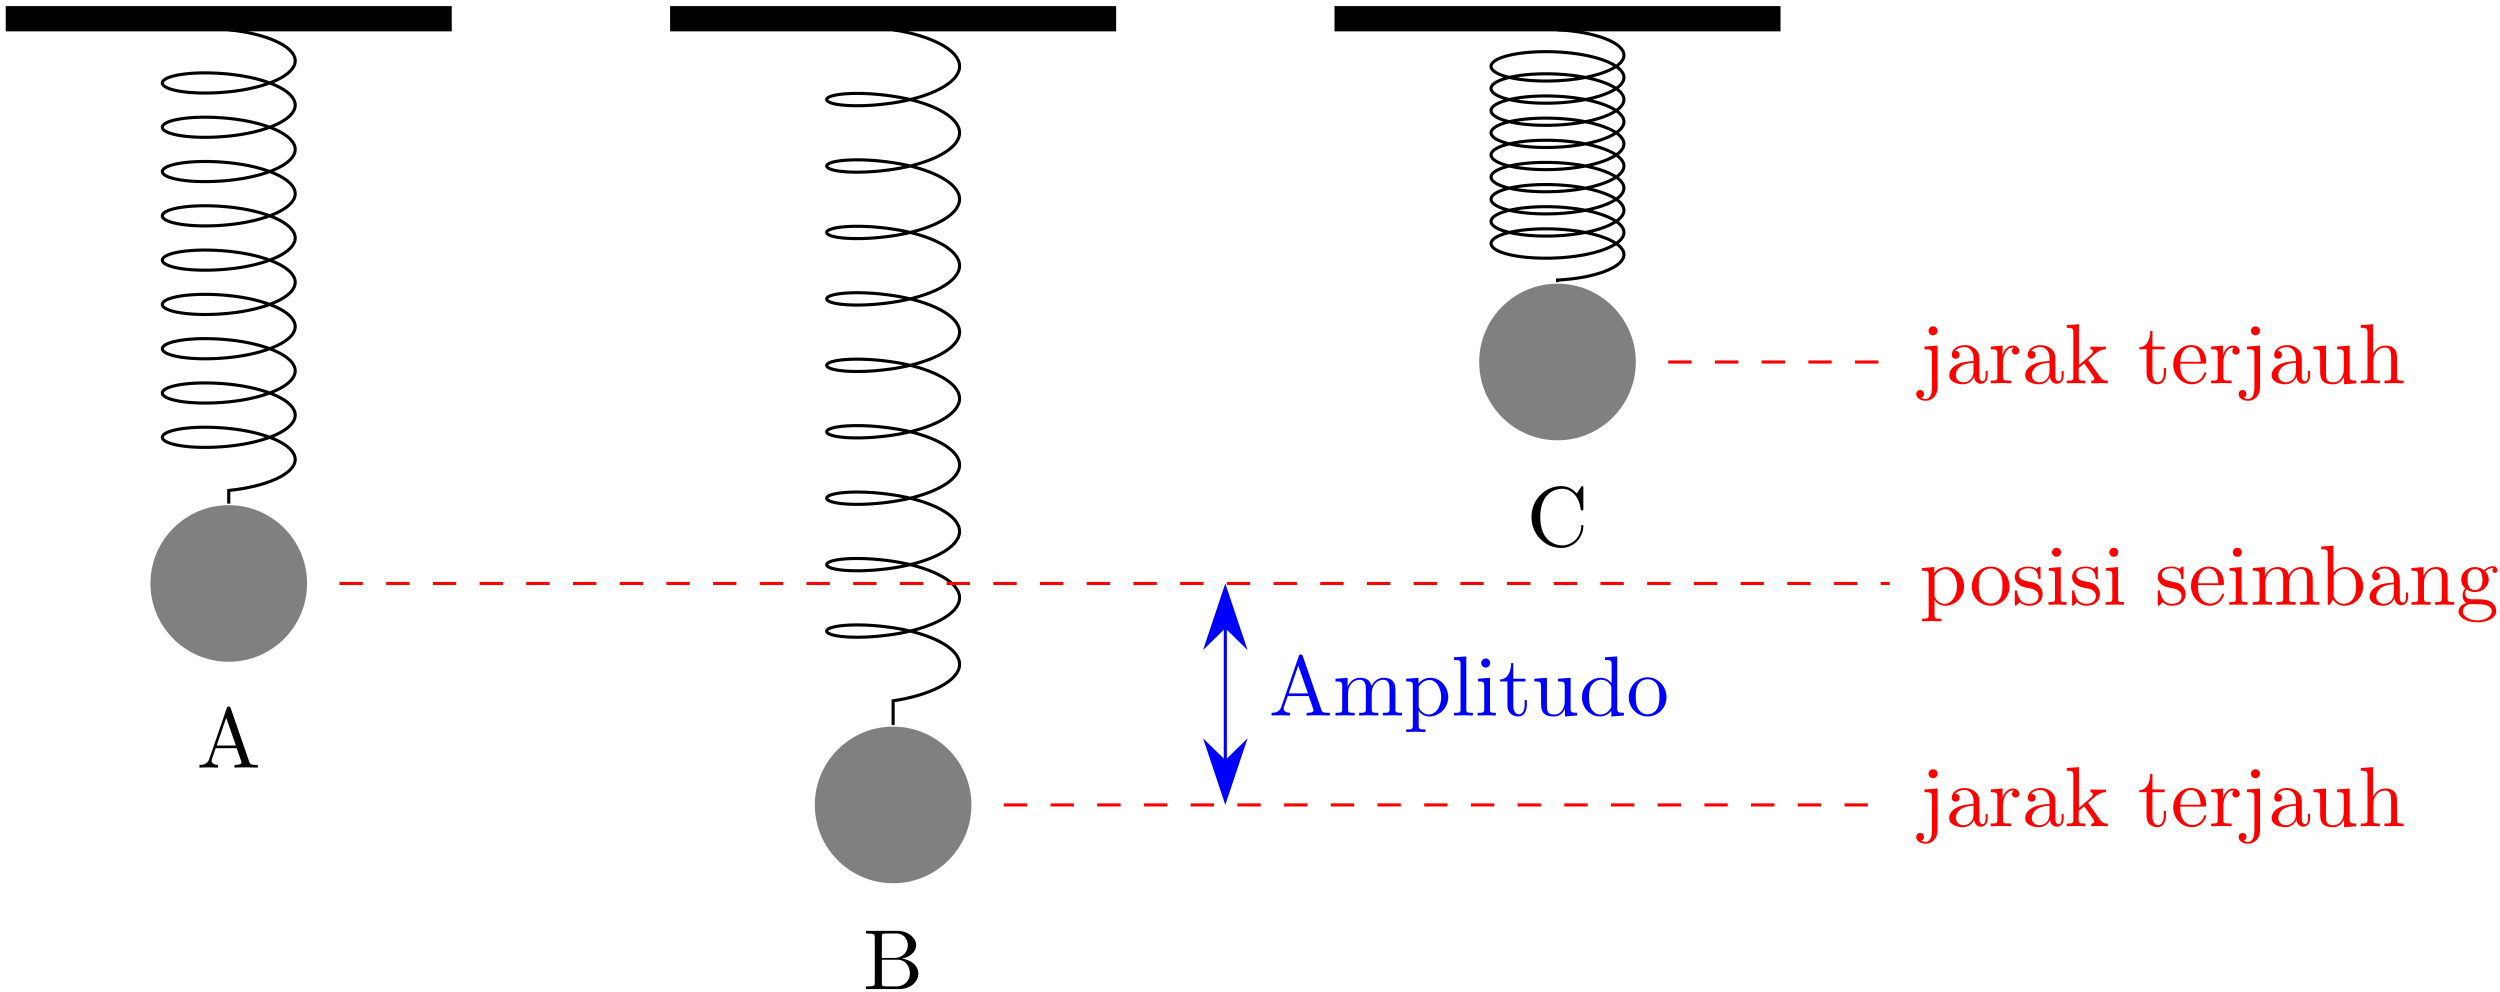 <?xml version="1.0" encoding="UTF-8"?>
<svg xmlns="http://www.w3.org/2000/svg" xmlns:xlink="http://www.w3.org/1999/xlink" width="320pt" height="127pt" viewBox="0 0 320 127" version="1.1">
<defs>
<g>
<symbol overflow="visible" id="glyph0-0">
<path style="stroke:none;" d=""/>
</symbol>
<symbol overflow="visible" id="glyph0-1">
<path style="stroke:none;" d="M 4.344 -7.594 C 4.281 -7.734 4.266 -7.812 4.094 -7.812 C 3.922 -7.812 3.875 -7.75 3.828 -7.594 L 1.578 -1.062 C 1.375 -0.516 0.938 -0.344 0.344 -0.344 L 0.344 0 C 0.594 -0.016 1.062 -0.031 1.469 -0.031 C 1.797 -0.031 2.359 -0.016 2.719 0 L 2.719 -0.344 C 2.172 -0.344 1.891 -0.609 1.891 -0.891 C 1.891 -0.922 1.906 -1.031 1.922 -1.062 L 2.422 -2.484 L 5.109 -2.484 L 5.688 -0.812 C 5.703 -0.781 5.719 -0.703 5.719 -0.672 C 5.719 -0.344 5.109 -0.344 4.828 -0.344 L 4.828 0 C 5.219 -0.031 5.984 -0.031 6.391 -0.031 C 6.859 -0.031 7.359 -0.016 7.812 0 L 7.812 -0.344 L 7.625 -0.344 C 6.969 -0.344 6.812 -0.422 6.703 -0.781 Z M 3.766 -6.375 L 5 -2.828 L 2.547 -2.828 Z M 3.766 -6.375 "/>
</symbol>
<symbol overflow="visible" id="glyph0-2">
<path style="stroke:none;" d="M 2.422 -3.984 L 2.422 -6.672 C 2.422 -7.031 2.438 -7.109 2.953 -7.109 L 4.312 -7.109 C 5.359 -7.109 5.75 -6.188 5.75 -5.609 C 5.75 -4.906 5.219 -3.984 4 -3.984 Z M 5 -3.891 C 6.047 -4.094 6.812 -4.797 6.812 -5.609 C 6.812 -6.547 5.797 -7.453 4.391 -7.453 L 0.391 -7.453 L 0.391 -7.109 L 0.656 -7.109 C 1.5 -7.109 1.516 -6.984 1.516 -6.594 L 1.516 -0.844 C 1.516 -0.453 1.5 -0.344 0.656 -0.344 L 0.391 -0.344 L 0.391 0 L 4.672 0 C 6.125 0 7.094 -0.969 7.094 -2 C 7.094 -2.938 6.203 -3.766 5 -3.891 Z M 4.312 -0.344 L 2.953 -0.344 C 2.438 -0.344 2.422 -0.422 2.422 -0.781 L 2.422 -3.75 L 4.469 -3.75 C 5.547 -3.75 6.016 -2.734 6.016 -2 C 6.016 -1.234 5.438 -0.344 4.312 -0.344 Z M 4.312 -0.344 "/>
</symbol>
<symbol overflow="visible" id="glyph0-3">
<path style="stroke:none;" d="M 0.609 -3.734 C 0.609 -1.469 2.375 0.234 4.406 0.234 C 6.188 0.234 7.25 -1.281 7.25 -2.547 C 7.25 -2.656 7.25 -2.719 7.109 -2.719 C 6.984 -2.719 6.984 -2.656 6.984 -2.547 C 6.891 -1 5.719 -0.094 4.531 -0.094 C 3.875 -0.094 1.734 -0.469 1.734 -3.719 C 1.734 -6.984 3.859 -7.344 4.531 -7.344 C 5.719 -7.344 6.688 -6.359 6.906 -4.766 C 6.922 -4.609 6.922 -4.578 7.078 -4.578 C 7.25 -4.578 7.25 -4.609 7.25 -4.844 L 7.25 -7.422 C 7.25 -7.609 7.25 -7.688 7.125 -7.688 C 7.094 -7.688 7.047 -7.688 6.953 -7.562 L 6.406 -6.75 C 6.016 -7.141 5.453 -7.688 4.406 -7.688 C 2.359 -7.688 0.609 -5.953 0.609 -3.734 Z M 0.609 -3.734 "/>
</symbol>
<symbol overflow="visible" id="glyph0-4">
<path style="stroke:none;" d="M 1.875 -4.094 L 1.875 -4.828 L 0.312 -4.703 L 0.312 -4.359 C 1.078 -4.359 1.156 -4.297 1.156 -3.812 L 1.156 1.281 C 1.156 1.781 1.031 1.781 0.312 1.781 L 0.312 2.109 C 0.672 2.109 1.25 2.078 1.531 2.078 C 1.828 2.078 2.375 2.109 2.766 2.109 L 2.766 1.781 C 2.031 1.781 1.906 1.781 1.906 1.281 L 1.906 -0.641 C 1.969 -0.469 2.422 0.125 3.25 0.125 C 4.547 0.125 5.688 -0.953 5.688 -2.359 C 5.688 -3.734 4.625 -4.828 3.406 -4.828 C 2.547 -4.828 2.094 -4.344 1.875 -4.094 Z M 1.906 -1.25 L 1.906 -3.672 C 2.219 -4.234 2.766 -4.547 3.312 -4.547 C 4.109 -4.547 4.781 -3.594 4.781 -2.359 C 4.781 -1.031 4.016 -0.125 3.203 -0.125 C 2.766 -0.125 2.359 -0.344 2.062 -0.781 C 1.906 -1.016 1.906 -1.031 1.906 -1.25 Z M 1.906 -1.25 "/>
</symbol>
<symbol overflow="visible" id="glyph0-5">
<path style="stroke:none;" d="M 5.141 -2.328 C 5.141 -3.734 4.047 -4.891 2.719 -4.891 C 1.359 -4.891 0.312 -3.703 0.312 -2.328 C 0.312 -0.922 1.438 0.125 2.719 0.125 C 4.031 0.125 5.141 -0.953 5.141 -2.328 Z M 2.719 -0.156 C 2.25 -0.156 1.781 -0.375 1.484 -0.891 C 1.203 -1.359 1.203 -2.031 1.203 -2.422 C 1.203 -2.844 1.203 -3.438 1.469 -3.922 C 1.766 -4.422 2.281 -4.641 2.719 -4.641 C 3.203 -4.641 3.672 -4.406 3.953 -3.938 C 4.234 -3.469 4.234 -2.828 4.234 -2.422 C 4.234 -2.031 4.234 -1.438 3.984 -0.953 C 3.75 -0.469 3.266 -0.156 2.719 -0.156 Z M 2.719 -0.156 "/>
</symbol>
<symbol overflow="visible" id="glyph0-6">
<path style="stroke:none;" d="M 2.266 -2.109 C 2.516 -2.078 3.406 -1.891 3.406 -1.109 C 3.406 -0.562 3.016 -0.125 2.172 -0.125 C 1.25 -0.125 0.859 -0.734 0.656 -1.672 C 0.625 -1.812 0.609 -1.859 0.5 -1.859 C 0.359 -1.859 0.359 -1.781 0.359 -1.578 L 0.359 -0.141 C 0.359 0.047 0.359 0.125 0.484 0.125 C 0.531 0.125 0.547 0.109 0.75 -0.094 C 0.781 -0.125 0.781 -0.141 0.969 -0.344 C 1.453 0.109 1.938 0.125 2.172 0.125 C 3.422 0.125 3.922 -0.609 3.922 -1.391 C 3.922 -1.969 3.594 -2.297 3.469 -2.438 C 3.109 -2.781 2.688 -2.875 2.219 -2.953 C 1.609 -3.078 0.891 -3.219 0.891 -3.844 C 0.891 -4.234 1.172 -4.672 2.109 -4.672 C 3.297 -4.672 3.359 -3.703 3.375 -3.359 C 3.391 -3.266 3.484 -3.266 3.516 -3.266 C 3.656 -3.266 3.656 -3.312 3.656 -3.516 L 3.656 -4.625 C 3.656 -4.812 3.656 -4.891 3.531 -4.891 C 3.484 -4.891 3.453 -4.891 3.312 -4.75 C 3.281 -4.719 3.172 -4.609 3.125 -4.578 C 2.719 -4.891 2.266 -4.891 2.109 -4.891 C 0.781 -4.891 0.359 -4.156 0.359 -3.547 C 0.359 -3.156 0.531 -2.859 0.828 -2.625 C 1.172 -2.328 1.484 -2.266 2.266 -2.109 Z M 2.266 -2.109 "/>
</symbol>
<symbol overflow="visible" id="glyph0-7">
<path style="stroke:none;" d="M 1.938 -4.828 L 0.406 -4.703 L 0.406 -4.359 C 1.109 -4.359 1.203 -4.297 1.203 -3.766 L 1.203 -0.828 C 1.203 -0.344 1.094 -0.344 0.359 -0.344 L 0.359 0 C 0.703 -0.016 1.297 -0.031 1.562 -0.031 C 1.938 -0.031 2.328 -0.016 2.688 0 L 2.688 -0.344 C 1.969 -0.344 1.938 -0.391 1.938 -0.812 Z M 1.969 -6.719 C 1.969 -7.062 1.703 -7.297 1.391 -7.297 C 1.062 -7.297 0.812 -7 0.812 -6.719 C 0.812 -6.422 1.062 -6.141 1.391 -6.141 C 1.703 -6.141 1.969 -6.375 1.969 -6.719 Z M 1.969 -6.719 "/>
</symbol>
<symbol overflow="visible" id="glyph0-8">
<path style="stroke:none;" d="M 1.219 -2.75 C 1.281 -4.375 2.203 -4.641 2.578 -4.641 C 3.703 -4.641 3.812 -3.172 3.812 -2.75 Z M 1.203 -2.516 L 4.25 -2.516 C 4.5 -2.516 4.531 -2.516 4.531 -2.75 C 4.531 -3.828 3.938 -4.891 2.578 -4.891 C 1.312 -4.891 0.312 -3.766 0.312 -2.406 C 0.312 -0.938 1.453 0.125 2.703 0.125 C 4.031 0.125 4.531 -1.094 4.531 -1.297 C 4.531 -1.406 4.438 -1.422 4.391 -1.422 C 4.281 -1.422 4.266 -1.359 4.25 -1.281 C 3.859 -0.156 2.875 -0.156 2.766 -0.156 C 2.219 -0.156 1.781 -0.484 1.531 -0.891 C 1.203 -1.406 1.203 -2.125 1.203 -2.516 Z M 1.203 -2.516 "/>
</symbol>
<symbol overflow="visible" id="glyph0-9">
<path style="stroke:none;" d="M 1.203 -3.75 L 1.203 -0.828 C 1.203 -0.344 1.078 -0.344 0.344 -0.344 L 0.344 0 C 0.734 -0.016 1.281 -0.031 1.578 -0.031 C 1.859 -0.031 2.438 -0.016 2.797 0 L 2.797 -0.344 C 2.078 -0.344 1.953 -0.344 1.953 -0.828 L 1.953 -2.828 C 1.953 -3.969 2.719 -4.578 3.422 -4.578 C 4.109 -4.578 4.234 -3.984 4.234 -3.375 L 4.234 -0.828 C 4.234 -0.344 4.109 -0.344 3.375 -0.344 L 3.375 0 C 3.766 -0.016 4.312 -0.031 4.609 -0.031 C 4.891 -0.031 5.469 -0.016 5.828 0 L 5.828 -0.344 C 5.109 -0.344 4.984 -0.344 4.984 -0.828 L 4.984 -2.828 C 4.984 -3.969 5.766 -4.578 6.453 -4.578 C 7.141 -4.578 7.266 -3.984 7.266 -3.375 L 7.266 -0.828 C 7.266 -0.344 7.141 -0.344 6.406 -0.344 L 6.406 0 C 6.797 -0.016 7.344 -0.031 7.641 -0.031 C 7.922 -0.031 8.5 -0.016 8.859 0 L 8.859 -0.344 C 8.297 -0.344 8.031 -0.344 8.016 -0.672 L 8.016 -2.75 C 8.016 -3.688 8.016 -4.031 7.672 -4.422 C 7.531 -4.609 7.172 -4.828 6.531 -4.828 C 5.609 -4.828 5.141 -4.172 4.953 -3.75 C 4.797 -4.703 3.984 -4.828 3.5 -4.828 C 2.703 -4.828 2.188 -4.359 1.891 -3.672 L 1.891 -4.828 L 0.344 -4.703 L 0.344 -4.359 C 1.109 -4.359 1.203 -4.281 1.203 -3.75 Z M 1.203 -3.75 "/>
</symbol>
<symbol overflow="visible" id="glyph0-10">
<path style="stroke:none;" d="M 1.875 -4.109 L 1.875 -7.562 L 0.312 -7.453 L 0.312 -7.109 C 1.062 -7.109 1.156 -7.031 1.156 -6.5 L 1.156 0 L 1.422 0 C 1.438 -0.016 1.531 -0.156 1.828 -0.672 C 1.984 -0.422 2.438 0.125 3.25 0.125 C 4.547 0.125 5.688 -0.953 5.688 -2.359 C 5.688 -3.734 4.609 -4.828 3.375 -4.828 C 2.516 -4.828 2.047 -4.312 1.875 -4.109 Z M 1.906 -1.25 L 1.906 -3.484 C 1.906 -3.703 1.906 -3.703 2.031 -3.875 C 2.453 -4.5 3.047 -4.578 3.312 -4.578 C 3.812 -4.578 4.203 -4.297 4.453 -3.875 C 4.75 -3.438 4.781 -2.812 4.781 -2.359 C 4.781 -1.969 4.75 -1.312 4.438 -0.812 C 4.203 -0.484 3.797 -0.125 3.203 -0.125 C 2.719 -0.125 2.328 -0.375 2.062 -0.781 C 1.906 -1.016 1.906 -1.047 1.906 -1.25 Z M 1.906 -1.25 "/>
</symbol>
<symbol overflow="visible" id="glyph0-11">
<path style="stroke:none;" d="M 3.625 -0.828 C 3.672 -0.391 3.969 0.062 4.484 0.062 C 4.719 0.062 5.375 -0.094 5.375 -0.969 L 5.375 -1.578 L 5.109 -1.578 L 5.109 -0.969 C 5.109 -0.344 4.828 -0.266 4.719 -0.266 C 4.359 -0.266 4.312 -0.766 4.312 -0.812 L 4.312 -3 C 4.312 -3.453 4.312 -3.875 3.922 -4.281 C 3.484 -4.719 2.938 -4.891 2.422 -4.891 C 1.531 -4.891 0.781 -4.375 0.781 -3.656 C 0.781 -3.328 1 -3.141 1.281 -3.141 C 1.578 -3.141 1.781 -3.359 1.781 -3.641 C 1.781 -3.781 1.719 -4.141 1.219 -4.141 C 1.516 -4.531 2.047 -4.641 2.406 -4.641 C 2.938 -4.641 3.562 -4.219 3.562 -3.25 L 3.562 -2.844 C 3 -2.812 2.234 -2.781 1.547 -2.453 C 0.734 -2.078 0.453 -1.516 0.453 -1.031 C 0.453 -0.156 1.516 0.125 2.203 0.125 C 2.922 0.125 3.422 -0.312 3.625 -0.828 Z M 3.562 -2.625 L 3.562 -1.531 C 3.562 -0.484 2.766 -0.125 2.281 -0.125 C 1.75 -0.125 1.297 -0.5 1.297 -1.047 C 1.297 -1.641 1.75 -2.547 3.562 -2.625 Z M 3.562 -2.625 "/>
</symbol>
<symbol overflow="visible" id="glyph0-12">
<path style="stroke:none;" d="M 1.203 -3.75 L 1.203 -0.828 C 1.203 -0.344 1.078 -0.344 0.344 -0.344 L 0.344 0 C 0.734 -0.016 1.281 -0.031 1.578 -0.031 C 1.859 -0.031 2.438 -0.016 2.797 0 L 2.797 -0.344 C 2.078 -0.344 1.953 -0.344 1.953 -0.828 L 1.953 -2.828 C 1.953 -3.969 2.719 -4.578 3.422 -4.578 C 4.109 -4.578 4.234 -3.984 4.234 -3.375 L 4.234 -0.828 C 4.234 -0.344 4.109 -0.344 3.375 -0.344 L 3.375 0 C 3.766 -0.016 4.312 -0.031 4.609 -0.031 C 4.891 -0.031 5.469 -0.016 5.828 0 L 5.828 -0.344 C 5.266 -0.344 5 -0.344 4.984 -0.672 L 4.984 -2.75 C 4.984 -3.688 4.984 -4.031 4.641 -4.422 C 4.5 -4.609 4.141 -4.828 3.5 -4.828 C 2.703 -4.828 2.188 -4.359 1.891 -3.672 L 1.891 -4.828 L 0.344 -4.703 L 0.344 -4.359 C 1.109 -4.359 1.203 -4.281 1.203 -3.75 Z M 1.203 -3.75 "/>
</symbol>
<symbol overflow="visible" id="glyph0-13">
<path style="stroke:none;" d="M 2.422 -1.875 C 1.469 -1.875 1.469 -2.969 1.469 -3.219 C 1.469 -3.516 1.484 -3.859 1.641 -4.141 C 1.734 -4.266 1.984 -4.562 2.422 -4.562 C 3.375 -4.562 3.375 -3.484 3.375 -3.234 C 3.375 -2.938 3.359 -2.578 3.203 -2.312 C 3.109 -2.188 2.859 -1.875 2.422 -1.875 Z M 1.156 -1.453 C 1.156 -1.5 1.156 -1.75 1.344 -1.969 C 1.766 -1.656 2.219 -1.625 2.422 -1.625 C 3.438 -1.625 4.188 -2.375 4.188 -3.219 C 4.188 -3.625 4.016 -4.031 3.734 -4.281 C 4.141 -4.641 4.531 -4.703 4.719 -4.703 C 4.75 -4.703 4.797 -4.703 4.828 -4.688 C 4.719 -4.641 4.656 -4.531 4.656 -4.391 C 4.656 -4.203 4.797 -4.078 4.969 -4.078 C 5.078 -4.078 5.297 -4.156 5.297 -4.406 C 5.297 -4.594 5.156 -4.938 4.734 -4.938 C 4.516 -4.938 4.031 -4.875 3.578 -4.422 C 3.125 -4.781 2.656 -4.828 2.422 -4.828 C 1.406 -4.828 0.656 -4.062 0.656 -3.234 C 0.656 -2.75 0.891 -2.328 1.172 -2.109 C 1.031 -1.938 0.828 -1.578 0.828 -1.203 C 0.828 -0.859 0.969 -0.453 1.312 -0.234 C 0.656 -0.047 0.312 0.422 0.312 0.859 C 0.312 1.641 1.391 2.25 2.719 2.25 C 4 2.25 5.141 1.688 5.141 0.844 C 5.141 0.453 4.984 -0.094 4.422 -0.406 C 3.844 -0.703 3.219 -0.703 2.547 -0.703 C 2.281 -0.703 1.812 -0.703 1.734 -0.719 C 1.391 -0.766 1.156 -1.094 1.156 -1.453 Z M 2.719 2 C 1.625 2 0.875 1.438 0.875 0.859 C 0.875 0.359 1.281 -0.047 1.766 -0.078 L 2.406 -0.078 C 3.344 -0.078 4.562 -0.078 4.562 0.859 C 4.562 1.453 3.797 2 2.719 2 Z M 2.719 2 "/>
</symbol>
<symbol overflow="visible" id="glyph0-14">
<path style="stroke:none;" d="M 2.297 -4.828 L 0.625 -4.703 L 0.625 -4.359 C 1.469 -4.359 1.578 -4.281 1.578 -3.75 L 1.578 0.562 C 1.578 1.062 1.469 2 0.781 2 C 0.719 2 0.469 2 0.188 1.859 C 0.344 1.812 0.562 1.656 0.562 1.359 C 0.562 1.078 0.375 0.859 0.062 0.859 C -0.234 0.859 -0.438 1.078 -0.438 1.359 C -0.438 1.938 0.172 2.234 0.797 2.234 C 1.609 2.234 2.297 1.531 2.297 0.547 Z M 2.297 -6.719 C 2.297 -7.031 2.031 -7.297 1.719 -7.297 C 1.391 -7.297 1.141 -7.031 1.141 -6.719 C 1.141 -6.406 1.391 -6.141 1.719 -6.141 C 2.031 -6.141 2.297 -6.406 2.297 -6.719 Z M 2.297 -6.719 "/>
</symbol>
<symbol overflow="visible" id="glyph0-15">
<path style="stroke:none;" d="M 1.828 -3.625 L 1.828 -4.828 L 0.312 -4.703 L 0.312 -4.359 C 1.062 -4.359 1.156 -4.281 1.156 -3.75 L 1.156 -0.828 C 1.156 -0.344 1.031 -0.344 0.312 -0.344 L 0.312 0 C 0.734 -0.016 1.25 -0.031 1.547 -0.031 C 1.984 -0.031 2.5 -0.031 2.938 0 L 2.938 -0.344 L 2.703 -0.344 C 1.891 -0.344 1.875 -0.453 1.875 -0.844 L 1.875 -2.531 C 1.875 -3.609 2.328 -4.578 3.156 -4.578 C 3.234 -4.578 3.266 -4.578 3.281 -4.562 C 3.25 -4.562 3.031 -4.422 3.031 -4.141 C 3.031 -3.844 3.266 -3.672 3.5 -3.672 C 3.703 -3.672 3.969 -3.812 3.969 -4.156 C 3.969 -4.5 3.625 -4.828 3.156 -4.828 C 2.359 -4.828 1.969 -4.094 1.828 -3.625 Z M 1.828 -3.625 "/>
</symbol>
<symbol overflow="visible" id="glyph0-16">
<path style="stroke:none;" d="M 1.156 -0.828 C 1.156 -0.344 1.031 -0.344 0.312 -0.344 L 0.312 0 C 0.672 -0.016 1.172 -0.031 1.5 -0.031 C 1.828 -0.031 2.25 -0.016 2.688 0 L 2.688 -0.344 C 1.969 -0.344 1.844 -0.344 1.844 -0.828 L 1.844 -1.953 L 2.547 -2.547 C 3.375 -1.391 3.844 -0.781 3.844 -0.594 C 3.844 -0.375 3.656 -0.344 3.453 -0.344 L 3.453 0 C 3.75 -0.016 4.391 -0.031 4.625 -0.031 C 4.938 -0.031 5.25 -0.016 5.578 0 L 5.578 -0.344 C 5.172 -0.344 4.922 -0.344 4.516 -0.922 L 3.125 -2.875 C 3.125 -2.891 3.062 -2.953 3.062 -2.984 C 3.062 -3.031 3.844 -3.688 3.953 -3.781 C 4.641 -4.328 5.094 -4.359 5.328 -4.359 L 5.328 -4.703 C 5 -4.672 4.859 -4.672 4.562 -4.672 C 4.172 -4.672 3.484 -4.688 3.344 -4.703 L 3.344 -4.359 C 3.547 -4.359 3.656 -4.234 3.656 -4.094 C 3.656 -3.875 3.5 -3.734 3.406 -3.672 L 1.875 -2.328 L 1.875 -7.562 L 0.312 -7.453 L 0.312 -7.109 C 1.062 -7.109 1.156 -7.031 1.156 -6.5 Z M 1.156 -0.828 "/>
</symbol>
<symbol overflow="visible" id="glyph0-17">
<path style="stroke:none;" d="M 1.891 -4.359 L 3.453 -4.359 L 3.453 -4.703 L 1.891 -4.703 L 1.891 -6.703 L 1.609 -6.703 C 1.609 -5.812 1.281 -4.641 0.203 -4.609 L 0.203 -4.359 L 1.141 -4.359 L 1.141 -1.359 C 1.141 -0.016 2.156 0.125 2.547 0.125 C 3.312 0.125 3.625 -0.656 3.625 -1.359 L 3.625 -1.969 L 3.344 -1.969 L 3.344 -1.375 C 3.344 -0.562 3.016 -0.156 2.625 -0.156 C 1.891 -0.156 1.891 -1.141 1.891 -1.328 Z M 1.891 -4.359 "/>
</symbol>
<symbol overflow="visible" id="glyph0-18">
<path style="stroke:none;" d="M 4.266 -0.859 L 4.266 0.125 L 5.828 0 L 5.828 -0.344 C 5.078 -0.344 4.984 -0.422 4.984 -0.953 L 4.984 -4.828 L 3.375 -4.703 L 3.375 -4.359 C 4.141 -4.359 4.234 -4.281 4.234 -3.75 L 4.234 -1.812 C 4.234 -0.859 3.703 -0.125 2.906 -0.125 C 2 -0.125 1.953 -0.625 1.953 -1.203 L 1.953 -4.828 L 0.344 -4.703 L 0.344 -4.359 C 1.203 -4.359 1.203 -4.328 1.203 -3.359 L 1.203 -1.719 C 1.203 -0.875 1.203 0.125 2.859 0.125 C 3.469 0.125 3.953 -0.188 4.266 -0.859 Z M 4.266 -0.859 "/>
</symbol>
<symbol overflow="visible" id="glyph0-19">
<path style="stroke:none;" d="M 1.203 -0.828 C 1.203 -0.344 1.078 -0.344 0.344 -0.344 L 0.344 0 C 0.734 -0.016 1.281 -0.031 1.578 -0.031 C 1.859 -0.031 2.438 -0.016 2.797 0 L 2.797 -0.344 C 2.078 -0.344 1.953 -0.344 1.953 -0.828 L 1.953 -2.828 C 1.953 -3.969 2.719 -4.578 3.422 -4.578 C 4.109 -4.578 4.234 -3.984 4.234 -3.375 L 4.234 -0.828 C 4.234 -0.344 4.109 -0.344 3.375 -0.344 L 3.375 0 C 3.766 -0.016 4.312 -0.031 4.609 -0.031 C 4.891 -0.031 5.469 -0.016 5.828 0 L 5.828 -0.344 C 5.266 -0.344 5 -0.344 4.984 -0.672 L 4.984 -2.75 C 4.984 -3.688 4.984 -4.031 4.641 -4.422 C 4.5 -4.609 4.141 -4.828 3.5 -4.828 C 2.578 -4.828 2.109 -4.172 1.922 -3.75 L 1.922 -7.562 L 0.344 -7.453 L 0.344 -7.109 C 1.109 -7.109 1.203 -7.031 1.203 -6.5 Z M 1.203 -0.828 "/>
</symbol>
<symbol overflow="visible" id="glyph0-20">
<path style="stroke:none;" d="M 1.938 -7.562 L 0.359 -7.453 L 0.359 -7.109 C 1.125 -7.109 1.203 -7.031 1.203 -6.5 L 1.203 -0.828 C 1.203 -0.344 1.094 -0.344 0.359 -0.344 L 0.359 0 C 0.719 -0.016 1.297 -0.031 1.578 -0.031 C 1.844 -0.031 2.375 -0.016 2.781 0 L 2.781 -0.344 C 2.047 -0.344 1.938 -0.344 1.938 -0.828 Z M 1.938 -7.562 "/>
</symbol>
<symbol overflow="visible" id="glyph0-21">
<path style="stroke:none;" d="M 4.141 -0.594 L 4.141 0.125 L 5.75 0 L 5.75 -0.344 C 4.984 -0.344 4.891 -0.422 4.891 -0.953 L 4.891 -7.562 L 3.328 -7.453 L 3.328 -7.109 C 4.094 -7.109 4.172 -7.031 4.172 -6.5 L 4.172 -4.141 C 3.859 -4.531 3.391 -4.828 2.797 -4.828 C 1.516 -4.828 0.375 -3.75 0.375 -2.344 C 0.375 -0.953 1.438 0.125 2.688 0.125 C 3.375 0.125 3.875 -0.25 4.141 -0.594 Z M 4.141 -3.516 L 4.141 -1.281 C 4.141 -1.094 4.141 -1.062 4.031 -0.891 C 3.703 -0.359 3.203 -0.125 2.734 -0.125 C 2.25 -0.125 1.859 -0.406 1.594 -0.812 C 1.312 -1.266 1.281 -1.891 1.281 -2.328 C 1.281 -2.734 1.297 -3.391 1.609 -3.875 C 1.844 -4.219 2.25 -4.578 2.844 -4.578 C 3.234 -4.578 3.688 -4.422 4.031 -3.922 C 4.141 -3.734 4.141 -3.719 4.141 -3.516 Z M 4.141 -3.516 "/>
</symbol>
</g>
</defs>
<g id="surface1">
<path style=" stroke:none;fill-rule:nonzero;fill:rgb(50%,50%,50%);fill-opacity:1;" d="M 39.305 74.684 C 39.305 69.148 34.816 64.66 29.281 64.66 C 23.746 64.66 19.258 69.148 19.258 74.684 C 19.258 80.219 23.746 84.707 29.281 84.707 C 34.816 84.707 39.305 80.219 39.305 74.684 Z M 39.305 74.684 "/>
<path style=" stroke:none;fill-rule:nonzero;fill:rgb(50%,50%,50%);fill-opacity:1;" d="M 124.344 103.031 C 124.344 97.492 119.855 93.008 114.32 93.008 C 108.785 93.008 104.297 97.492 104.297 103.031 C 104.297 108.566 108.785 113.055 114.32 113.055 C 119.855 113.055 124.344 108.566 124.344 103.031 Z M 124.344 103.031 "/>
<path style=" stroke:none;fill-rule:nonzero;fill:rgb(50%,50%,50%);fill-opacity:1;" d="M 209.383 46.336 C 209.383 40.801 204.898 36.312 199.359 36.312 C 193.824 36.312 189.336 40.801 189.336 46.336 C 189.336 51.871 193.824 56.359 199.359 56.359 C 204.898 56.359 209.383 51.871 209.383 46.336 Z M 209.383 46.336 "/>
<path style="fill:none;stroke-width:0.399;stroke-linecap:butt;stroke-linejoin:miter;stroke:rgb(0%,0%,0%);stroke-opacity:1;stroke-miterlimit:10;" d="M 0.001 70.867 C 4.72 70.394 8.505 68.788 8.505 66.898 C 8.505 65.011 4.72 63.402 0.001 62.929 C -4.721 62.456 -8.503 63.12 -8.503 64.066 C -8.503 65.007 -4.721 65.671 0.001 65.199 C 4.72 64.726 8.505 63.117 8.505 61.23 C 8.505 59.339 4.72 57.734 0.001 57.261 C -4.721 56.788 -8.503 57.453 -8.503 58.394 C -8.503 59.339 -4.721 59.999 0.001 59.527 C 4.72 59.054 8.505 57.449 8.505 55.558 C 8.505 53.671 4.72 52.062 0.001 51.593 C -4.721 51.12 -8.503 51.781 -8.503 52.726 C -8.503 53.667 -4.721 54.331 0.001 53.859 C 4.72 53.386 8.505 51.781 8.505 49.89 C 8.505 48.003 4.72 46.394 0.001 45.921 C -4.721 45.449 -8.503 46.113 -8.503 47.054 C -8.503 47.999 -4.721 48.663 0.001 48.191 C 4.72 47.718 8.505 46.109 8.505 44.222 C 8.505 42.331 4.72 40.726 0.001 40.253 C -4.721 39.781 -8.503 40.445 -8.503 41.386 C -8.503 42.331 -4.721 42.992 0.001 42.519 C 4.72 42.046 8.505 40.441 8.505 38.55 C 8.505 36.663 4.72 35.054 0.001 34.581 C -4.721 34.113 -8.503 34.773 -8.503 35.718 C -8.503 36.66 -4.721 37.324 0.001 36.851 C 4.72 36.378 8.505 34.769 8.505 32.882 C 8.505 30.995 4.72 29.386 0.001 28.913 C -4.721 28.441 -8.503 29.105 -8.503 30.046 C -8.503 30.992 -4.721 31.656 0.001 31.183 C 4.72 30.71 8.505 29.101 8.505 27.214 C 8.505 25.324 4.72 23.718 0.001 23.245 C -4.721 22.773 -8.503 23.437 -8.503 24.378 C -8.503 25.324 -4.721 25.984 0.001 25.511 C 4.72 25.038 8.505 23.433 8.505 21.542 C 8.505 19.656 4.72 18.046 0.001 17.574 C -4.721 17.101 -8.503 17.765 -8.503 18.71 C -8.503 19.652 -4.721 20.316 0.001 19.843 C 4.72 19.37 8.505 17.761 8.505 15.874 C 8.505 13.988 4.72 12.378 0.001 11.906 L 0.001 10.222 " transform="matrix(1,0,0,-1,29.28,74.683)"/>
<path style="fill:none;stroke-width:0.399;stroke-linecap:butt;stroke-linejoin:miter;stroke:rgb(0%,0%,0%);stroke-opacity:1;stroke-miterlimit:10;" d="M 85.04 70.867 C 89.759 70.16 93.544 68.316 93.544 66.191 C 93.544 64.066 89.759 62.222 85.04 61.511 C 80.322 60.804 76.536 61.23 76.536 61.937 C 76.536 62.644 80.322 63.074 85.04 62.363 C 89.759 61.656 93.544 59.812 93.544 57.687 C 93.544 55.562 89.759 53.718 85.04 53.007 C 80.322 52.3 76.536 52.726 76.536 53.433 C 76.536 54.14 80.322 54.57 85.04 53.859 C 89.759 53.152 93.544 51.308 93.544 49.183 C 93.544 47.058 89.759 45.214 85.04 44.503 C 80.322 43.796 76.536 44.222 76.536 44.929 C 76.536 45.636 80.322 46.066 85.04 45.355 C 89.759 44.648 93.544 42.804 93.544 40.679 C 93.544 38.554 89.759 36.71 85.04 35.999 C 80.322 35.292 76.536 35.718 76.536 36.425 C 76.536 37.132 80.322 37.562 85.04 36.851 C 89.759 36.144 93.544 34.3 93.544 32.175 C 93.544 30.05 89.759 28.206 85.04 27.495 C 80.322 26.788 76.536 27.214 76.536 27.921 C 76.536 28.628 80.322 29.054 85.04 28.347 C 89.759 27.64 93.544 25.792 93.544 23.671 C 93.544 21.546 89.759 19.703 85.04 18.992 C 80.322 18.285 76.536 18.71 76.536 19.417 C 76.536 20.124 80.322 20.55 85.04 19.843 C 89.759 19.136 93.544 17.288 93.544 15.167 C 93.544 13.042 89.759 11.199 85.04 10.488 C 80.322 9.781 76.536 10.206 76.536 10.913 C 76.536 11.62 80.322 12.046 85.04 11.339 C 89.759 10.628 93.544 8.785 93.544 6.663 C 93.544 4.538 89.759 2.695 85.04 1.984 C 80.322 1.277 76.536 1.703 76.536 2.41 C 76.536 3.117 80.322 3.542 85.04 2.835 C 89.759 2.124 93.544 0.281 93.544 -1.84 C 93.544 -3.965 89.759 -5.809 85.04 -6.52 C 80.322 -7.227 76.536 -6.801 76.536 -6.094 C 76.536 -5.387 80.322 -4.962 85.04 -5.669 C 89.759 -6.38 93.544 -8.223 93.544 -10.348 C 93.544 -12.469 89.759 -14.313 85.04 -15.024 L 85.04 -18.126 " transform="matrix(1,0,0,-1,29.28,74.683)"/>
<path style="fill:none;stroke-width:0.399;stroke-linecap:butt;stroke-linejoin:miter;stroke:rgb(0%,0%,0%);stroke-opacity:1;stroke-miterlimit:10;" d="M 170.079 70.867 C 174.802 70.632 178.583 69.261 178.583 67.609 C 178.583 65.956 174.802 64.585 170.079 64.347 C 165.361 64.113 161.575 65.011 161.575 66.191 C 161.575 67.371 165.361 68.269 170.079 68.035 C 174.802 67.796 178.583 66.425 178.583 64.773 C 178.583 63.12 174.802 61.749 170.079 61.511 C 165.361 61.277 161.575 62.175 161.575 63.355 C 161.575 64.535 165.361 65.433 170.079 65.199 C 174.802 64.96 178.583 63.589 178.583 61.937 C 178.583 60.285 174.802 58.913 170.079 58.679 C 165.361 58.441 161.575 59.339 161.575 60.519 C 161.575 61.699 165.361 62.601 170.079 62.363 C 174.802 62.128 178.583 60.757 178.583 59.105 C 178.583 57.453 174.802 56.081 170.079 55.843 C 165.361 55.609 161.575 56.507 161.575 57.687 C 161.575 58.867 165.361 59.765 170.079 59.527 C 174.802 59.292 178.583 57.921 178.583 56.269 C 178.583 54.617 174.802 53.245 170.079 53.007 C 165.361 52.773 161.575 53.671 161.575 54.851 C 161.575 56.031 165.361 56.929 170.079 56.695 C 174.802 56.456 178.583 55.085 178.583 53.433 C 178.583 51.781 174.802 50.41 170.079 50.175 C 165.361 49.937 161.575 50.835 161.575 52.015 C 161.575 53.195 165.361 54.097 170.079 53.859 C 174.802 53.624 178.583 52.249 178.583 50.601 C 178.583 48.949 174.802 47.578 170.079 47.339 C 165.361 47.105 161.575 48.003 161.575 49.183 C 161.575 50.363 165.361 51.261 170.079 51.023 C 174.802 50.788 178.583 49.417 178.583 47.765 C 178.583 46.113 174.802 44.742 170.079 44.503 C 165.361 44.269 161.575 45.167 161.575 46.347 C 161.575 47.527 165.361 48.425 170.079 48.191 C 174.802 47.953 178.583 46.581 178.583 44.929 C 178.583 43.277 174.802 41.906 170.079 41.671 C 165.361 41.433 161.575 42.331 161.575 43.511 C 161.575 44.691 165.361 45.593 170.079 45.355 C 174.802 45.12 178.583 43.745 178.583 42.097 C 178.583 40.445 174.802 39.07 170.079 38.835 L 170.079 38.57 " transform="matrix(1,0,0,-1,29.28,74.683)"/>
<path style="fill-rule:nonzero;fill:rgb(0%,0%,0%);fill-opacity:1;stroke-width:0.399;stroke-linecap:butt;stroke-linejoin:miter;stroke:rgb(0%,0%,0%);stroke-opacity:1;stroke-miterlimit:10;" d="M -28.346 70.867 L -28.346 73.703 L 28.345 73.703 L 28.345 70.867 Z M -28.346 70.867 " transform="matrix(1,0,0,-1,29.28,74.683)"/>
<path style="fill-rule:nonzero;fill:rgb(0%,0%,0%);fill-opacity:1;stroke-width:0.399;stroke-linecap:butt;stroke-linejoin:miter;stroke:rgb(0%,0%,0%);stroke-opacity:1;stroke-miterlimit:10;" d="M 56.693 70.867 L 56.693 73.703 L 113.388 73.703 L 113.388 70.867 Z M 56.693 70.867 " transform="matrix(1,0,0,-1,29.28,74.683)"/>
<path style="fill-rule:nonzero;fill:rgb(0%,0%,0%);fill-opacity:1;stroke-width:0.399;stroke-linecap:butt;stroke-linejoin:miter;stroke:rgb(0%,0%,0%);stroke-opacity:1;stroke-miterlimit:10;" d="M 141.736 70.867 L 141.736 73.703 L 198.427 73.703 L 198.427 70.867 Z M 141.736 70.867 " transform="matrix(1,0,0,-1,29.28,74.683)"/>
<g style="fill:rgb(0%,0%,0%);fill-opacity:1;">
  <use xlink:href="#glyph0-1" x="25.19" y="98.253"/>
</g>
<g style="fill:rgb(0%,0%,0%);fill-opacity:1;">
  <use xlink:href="#glyph0-2" x="110.456" y="126.6"/>
</g>
<g style="fill:rgb(0%,0%,0%);fill-opacity:1;">
  <use xlink:href="#glyph0-3" x="195.42" y="69.907"/>
</g>
<path style="fill:none;stroke-width:0.399;stroke-linecap:butt;stroke-linejoin:miter;stroke:rgb(100%,0%,0%);stroke-opacity:1;stroke-dasharray:2.989,2.989;stroke-miterlimit:10;" d="M 14.173 -0.001 L 212.603 -0.001 " transform="matrix(1,0,0,-1,29.28,74.683)"/>
<g style="fill:rgb(100%,0%,0%);fill-opacity:1;">
  <use xlink:href="#glyph0-4" x="245.714" y="77.411"/>
</g>
<g style="fill:rgb(100%,0%,0%);fill-opacity:1;">
  <use xlink:href="#glyph0-5" x="252.081" y="77.411"/>
  <use xlink:href="#glyph0-6" x="257.535" y="77.411"/>
  <use xlink:href="#glyph0-7" x="261.838" y="77.411"/>
  <use xlink:href="#glyph0-6" x="264.868" y="77.411"/>
  <use xlink:href="#glyph0-7" x="269.171" y="77.411"/>
</g>
<g style="fill:rgb(100%,0%,0%);fill-opacity:1;">
  <use xlink:href="#glyph0-6" x="275.834" y="77.411"/>
  <use xlink:href="#glyph0-8" x="280.137" y="77.411"/>
  <use xlink:href="#glyph0-7" x="284.985" y="77.411"/>
  <use xlink:href="#glyph0-9" x="288.015" y="77.411"/>
</g>
<g style="fill:rgb(100%,0%,0%);fill-opacity:1;">
  <use xlink:href="#glyph0-10" x="296.8" y="77.411"/>
  <use xlink:href="#glyph0-11" x="302.861" y="77.411"/>
  <use xlink:href="#glyph0-12" x="308.316" y="77.411"/>
  <use xlink:href="#glyph0-13" x="314.377" y="77.411"/>
</g>
<path style="fill:none;stroke-width:0.399;stroke-linecap:butt;stroke-linejoin:miter;stroke:rgb(100%,0%,0%);stroke-opacity:1;stroke-dasharray:2.989,2.989;stroke-miterlimit:10;" d="M 99.212 -28.348 L 212.603 -28.348 " transform="matrix(1,0,0,-1,29.28,74.683)"/>
<g style="fill:rgb(100%,0%,0%);fill-opacity:1;">
  <use xlink:href="#glyph0-14" x="245.714" y="105.757"/>
  <use xlink:href="#glyph0-11" x="249.048" y="105.757"/>
  <use xlink:href="#glyph0-15" x="254.502" y="105.757"/>
  <use xlink:href="#glyph0-11" x="258.775" y="105.757"/>
  <use xlink:href="#glyph0-16" x="264.23" y="105.757"/>
</g>
<g style="fill:rgb(100%,0%,0%);fill-opacity:1;">
  <use xlink:href="#glyph0-17" x="273.621" y="105.757"/>
  <use xlink:href="#glyph0-8" x="277.863" y="105.757"/>
  <use xlink:href="#glyph0-15" x="282.711" y="105.757"/>
  <use xlink:href="#glyph0-14" x="286.984" y="105.757"/>
  <use xlink:href="#glyph0-11" x="290.318" y="105.757"/>
  <use xlink:href="#glyph0-18" x="295.773" y="105.757"/>
  <use xlink:href="#glyph0-19" x="301.834" y="105.757"/>
</g>
<path style="fill:none;stroke-width:0.399;stroke-linecap:butt;stroke-linejoin:miter;stroke:rgb(100%,0%,0%);stroke-opacity:1;stroke-dasharray:2.989,2.989;stroke-miterlimit:10;" d="M 184.255 28.347 L 212.603 28.347 " transform="matrix(1,0,0,-1,29.28,74.683)"/>
<g style="fill:rgb(100%,0%,0%);fill-opacity:1;">
  <use xlink:href="#glyph0-14" x="245.714" y="49.064"/>
  <use xlink:href="#glyph0-11" x="249.048" y="49.064"/>
  <use xlink:href="#glyph0-15" x="254.502" y="49.064"/>
  <use xlink:href="#glyph0-11" x="258.775" y="49.064"/>
  <use xlink:href="#glyph0-16" x="264.23" y="49.064"/>
</g>
<g style="fill:rgb(100%,0%,0%);fill-opacity:1;">
  <use xlink:href="#glyph0-17" x="273.621" y="49.064"/>
  <use xlink:href="#glyph0-8" x="277.863" y="49.064"/>
  <use xlink:href="#glyph0-15" x="282.711" y="49.064"/>
  <use xlink:href="#glyph0-14" x="286.984" y="49.064"/>
  <use xlink:href="#glyph0-11" x="290.318" y="49.064"/>
  <use xlink:href="#glyph0-18" x="295.773" y="49.064"/>
  <use xlink:href="#glyph0-19" x="301.834" y="49.064"/>
</g>
<path style="fill:none;stroke-width:0.399;stroke-linecap:butt;stroke-linejoin:miter;stroke:rgb(0%,0%,100%);stroke-opacity:1;stroke-miterlimit:10;" d="M 127.56 -22.786 L 127.56 -5.563 " transform="matrix(1,0,0,-1,29.28,74.683)"/>
<path style="fill-rule:nonzero;fill:rgb(0%,0%,100%);fill-opacity:1;stroke-width:0.399;stroke-linecap:butt;stroke-linejoin:miter;stroke:rgb(0%,0%,100%);stroke-opacity:1;stroke-miterlimit:10;" d="M 7.873 -0.001 L 0.697 2.398 L 3.041 -0.001 L 0.697 -2.399 Z M 7.873 -0.001 " transform="matrix(0,1,1,0,156.841,94.526)"/>
<path style="fill-rule:nonzero;fill:rgb(0%,0%,100%);fill-opacity:1;stroke-width:0.399;stroke-linecap:butt;stroke-linejoin:miter;stroke:rgb(0%,0%,100%);stroke-opacity:1;stroke-miterlimit:10;" d="M 7.875 0.001 L 0.695 2.399 L 3.042 0.001 L 0.695 -2.398 Z M 7.875 0.001 " transform="matrix(0,-1,-1,0,156.841,83.187)"/>
<g style="fill:rgb(0%,0%,100%);fill-opacity:1;">
  <use xlink:href="#glyph0-1" x="162.415" y="91.584"/>
  <use xlink:href="#glyph0-9" x="170.597" y="91.584"/>
  <use xlink:href="#glyph0-4" x="179.687" y="91.584"/>
  <use xlink:href="#glyph0-20" x="185.748" y="91.584"/>
  <use xlink:href="#glyph0-7" x="188.779" y="91.584"/>
  <use xlink:href="#glyph0-17" x="191.81" y="91.584"/>
  <use xlink:href="#glyph0-18" x="196.052" y="91.584"/>
  <use xlink:href="#glyph0-21" x="202.113" y="91.584"/>
  <use xlink:href="#glyph0-5" x="208.174" y="91.584"/>
</g>
</g>
</svg>
<!--Rendered by QuickLaTeX.com-->